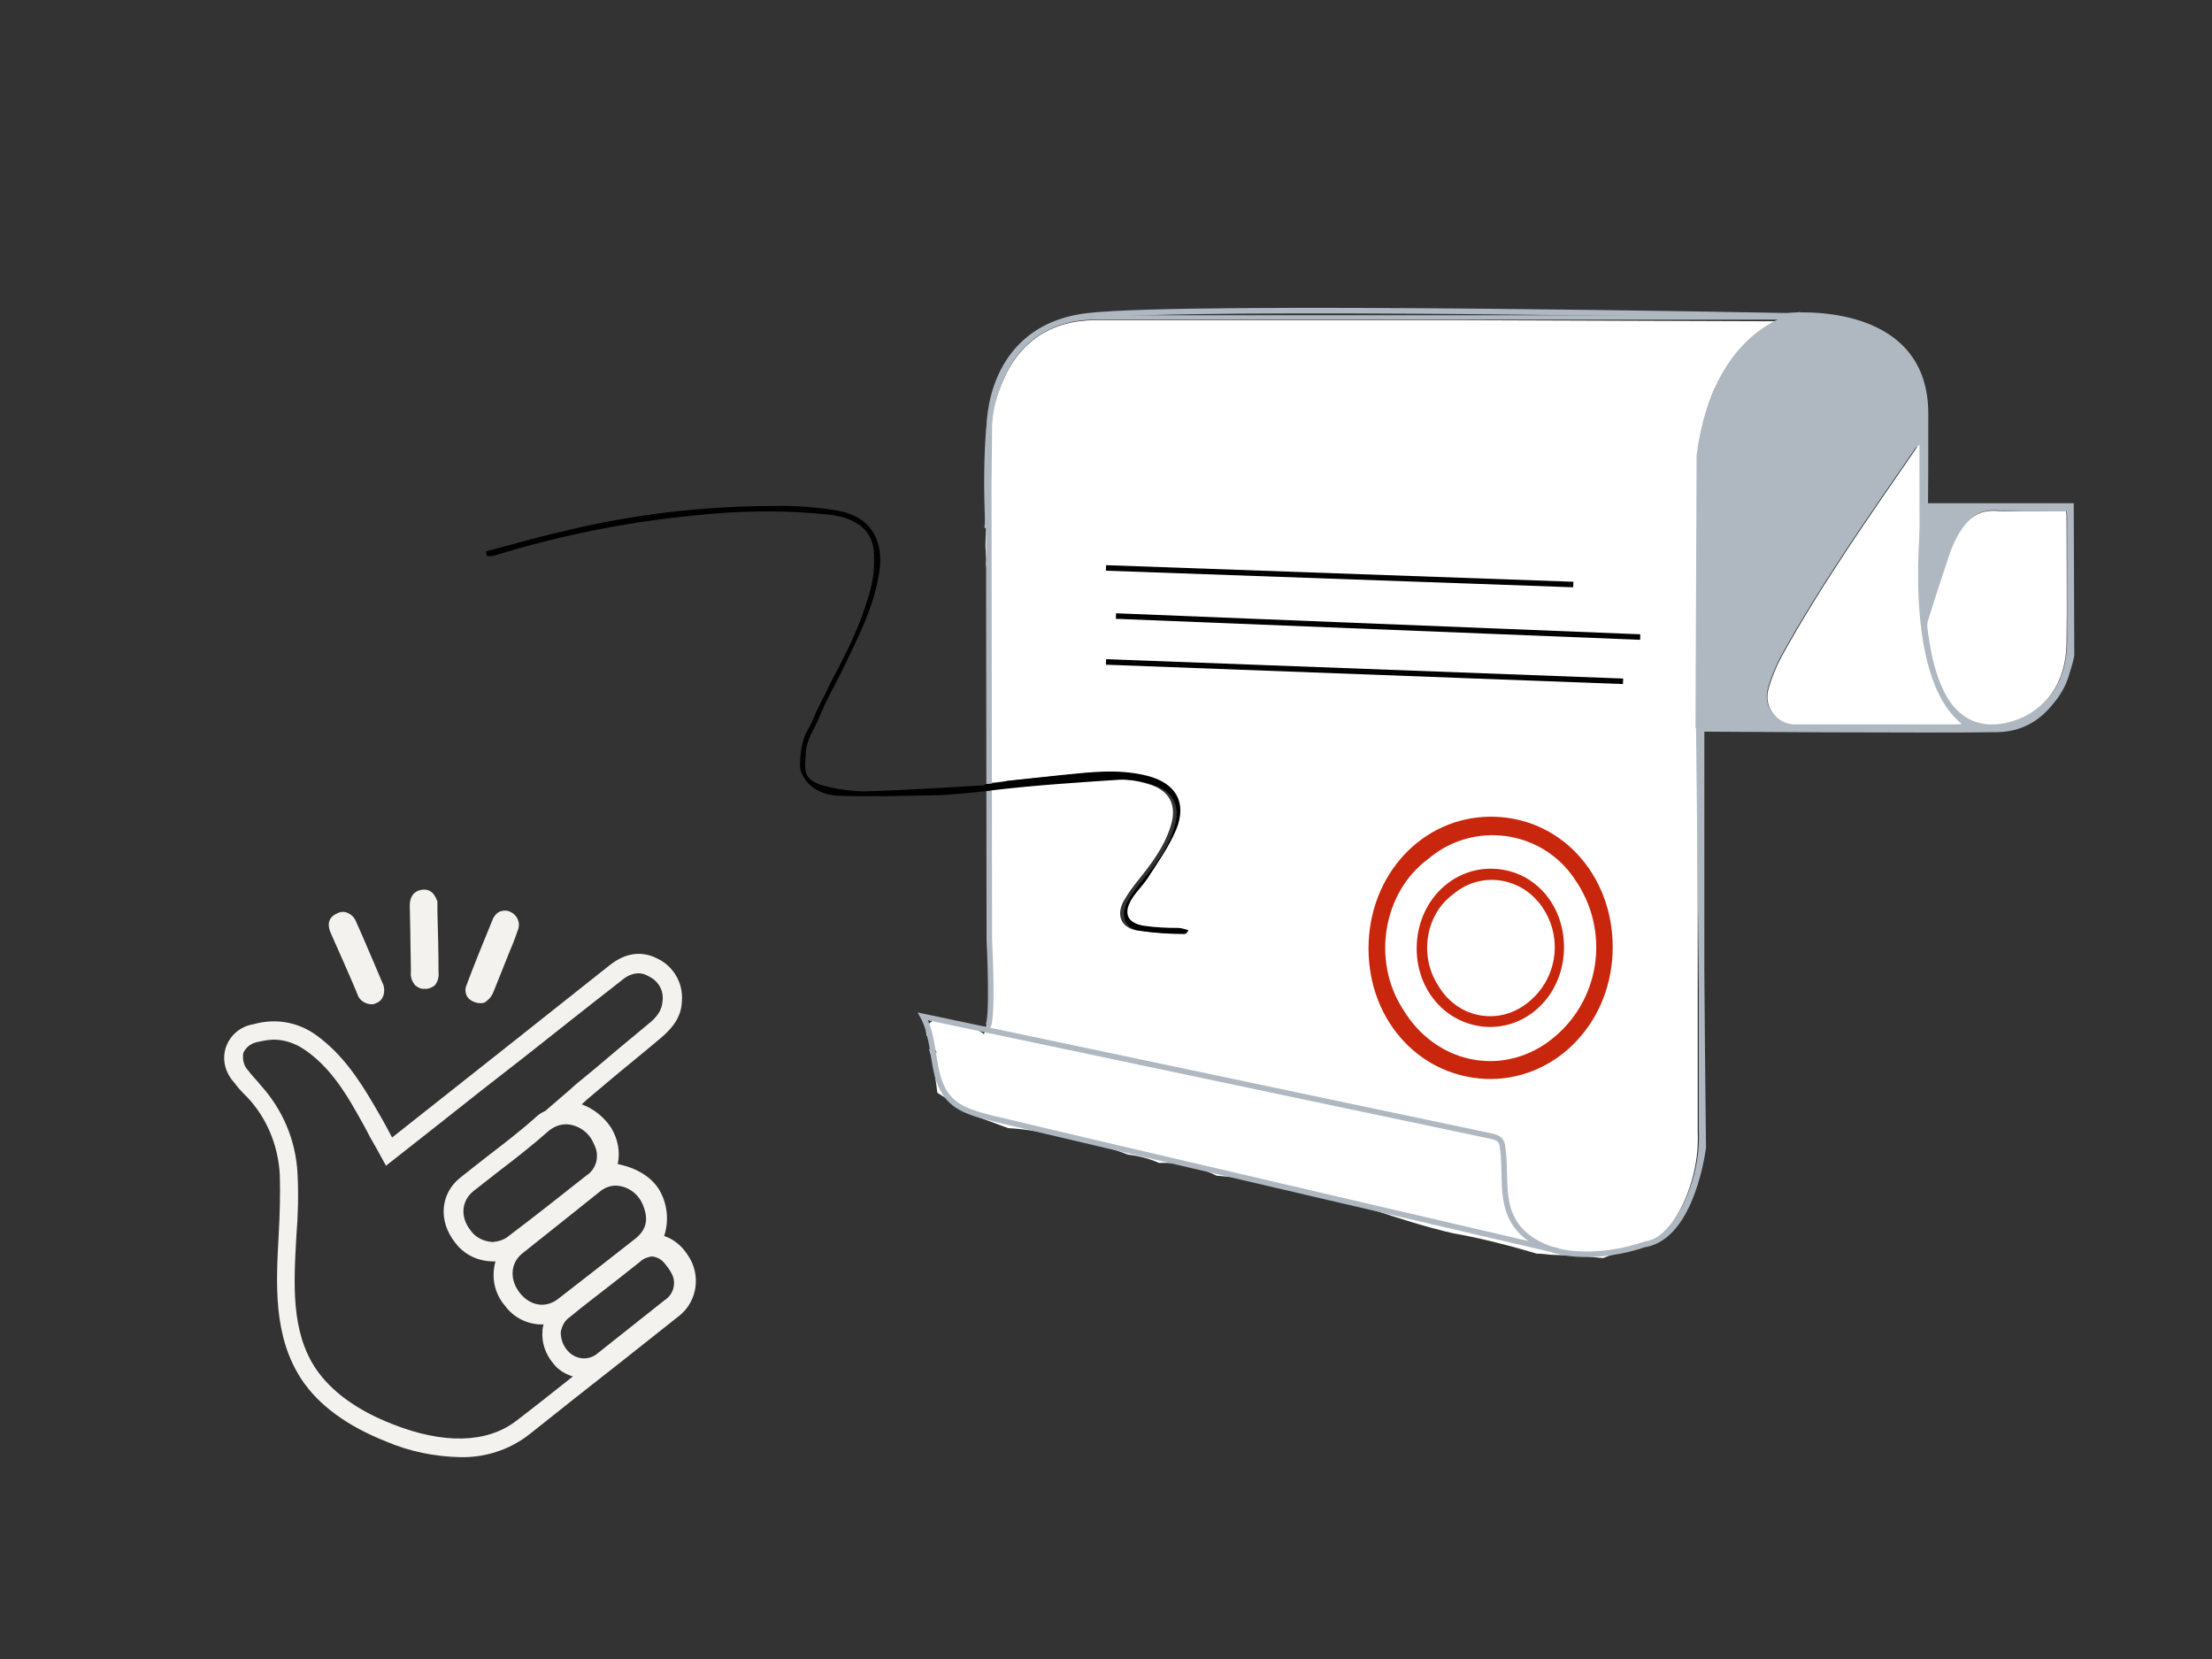 <?xml version="1.0" encoding="utf-8"?>
<!-- Generator: Adobe Illustrator 24.3.0, SVG Export Plug-In . SVG Version: 6.00 Build 0)  -->
<svg version="1.1" id="Layer_1" xmlns="http://www.w3.org/2000/svg" xmlns:xlink="http://www.w3.org/1999/xlink" x="0px" y="0px"
	 viewBox="0 0 400 300" style="enable-background:new 0 0 400 300;" xml:space="preserve">
<rect x="0" y="0" width="400" height="300" fill="#333333" stroke="none"/>
<style type="text/css">
	.st0{fill:none;}
	.st1{clip-path:url(#SVGID_2_);}
	.st2{fill:#AFB7C1;}
	.st3{fill:#FFFFFF;}
	.st4{fill:none;stroke:#000000;stroke-miterlimit:10;}
	.st5{fill:none;stroke:#AFB7C1;stroke-miterlimit:10;}
	.st6{fill:#C9270D;}
	.st7{fill:#F3F2EF;}
</style>
<rect class="st0" width="400" height="300"/>
<g>
	<defs>
		<path id="SVGID_1_" d="M86.9,0h296c1.1,0,2,0.9,2,2v296c0,1.1-0.9,2-2,2h-296c-1.1,0-2-0.9-2-2V2C84.9,0.9,85.8,0,86.9,0z"/>
	</defs>
	<clipPath id="SVGID_2_">
		<use xlink:href="#SVGID_1_"  style="overflow:visible;"/>
	</clipPath>
	<g class="st1">
		<path class="st2" d="M374.6,92.8c0-0.4-0.1-0.9-0.1-1.5h-26.4c0-0.8,0-1.4,0-2c0-4.9,0.1-9.8,0.1-14.6c0-8.6-4.8-14.6-13-16.9
			c-4.2-1.2-8.5-0.8-12.8-0.8c-41.4,0-82.8,0-124.2,0c-7.9,0-14,3.3-17.3,10.7c-1.4,3.2-2.3,6.6-2.6,10.1c-0.4,5.3-0.4,10.7-0.2,16
			c0,0.5,0,1.1-0.1,1.6c0.4,0.2,0.7,0.4,1,0.6c0-0.6-0.1-1-0.1-1.4c0.1-5.9,0-11.7,0.4-17.6c0.3-2.6,0.9-5.2,1.9-7.7
			c2.9-7.5,8.8-11.5,16.9-11.5h124c-2.4,1.8-5.3,3.6-7.6,6c-4.4,4.5-6.2,10.4-6.9,16.5c-0.3,2.5-0.4,4.9-0.4,7.4
			c0,38.9,0,77.8,0,116.7c0.2,4.8-0.9,9.6-3.1,13.9c-1.4,2.8-3.6,5-6.5,6.3c0.1,0.3,0.1,0.6,0.2,0.9c3.2-1.2,5.5-3.8,7.4-7.2
			c2.3-4.4,3-9.2,3-14.1c0-23.3,0-46.7,0-70V132c0.3-0.1,0.6-0.1,0.9-0.2c11.5,0,22.9,0,34.3,0c6.5,0,13,0.1,19.4-0.3
			s11.7-6.2,11.8-12.5C374.7,110.3,374.6,101.6,374.6,92.8z M353.8,130.9c-9.7,0-19.4,0-29.1,0c-2.8,0.1-5.1-2.1-5.2-4.8
			c0-0.4,0-0.8,0.1-1.2c0.6-2.3,1.5-4.5,2.6-6.5c7.2-13,15.8-25.2,24.2-37.4c0.2-0.2,0.4-0.3,0.6-0.4v2c0,8.1,0,16.2,0.1,24.4
			c0.1,5.6,0.6,11.2,2.6,16.5c1,3.1,2.9,5.7,5.6,7.6C354.7,130.8,354.3,130.9,353.8,130.9L353.8,130.9z M373.8,116.2
			c-0.1,7.2-3.8,12.4-10,14.2c-5.4,1.5-9.5-0.3-12.1-5.3c-1.9-3.8-2.6-7.9-3.1-12c0-0.5,0.1-1,0.3-1.5c1.2-3.9,2.5-7.8,3.8-11.7
			c0.4-1.2,1-2.4,1.6-3.5c1.6-2.7,3.5-4.4,7.1-4.1c4,0.3,8.1,0.1,12.3,0.1c0.1,0.5,0.1,0.9,0.1,1.4
			C373.8,101.2,373.8,108.7,373.8,116.2z"/>
		<path class="st3" d="M347.1,80.4v2c0,8.1,0,16.2,0.1,24.4c0.1,5.6,0.6,11.2,2.6,16.5c1,3.1,2.9,5.7,5.6,7.6
			c-0.6,0-1.1,0.1-1.5,0.1c-9.7,0-19.4,0-29.1,0c-2.8,0.1-5.1-2.1-5.2-4.8c0-0.4,0-0.8,0.1-1.2c0.6-2.3,1.5-4.5,2.6-6.5
			c7.2-13,15.8-25.2,24.2-37.4C346.7,80.7,346.9,80.6,347.1,80.4z"/>
		<path class="st3" d="M373.6,92.4c0.1,0.5,0.1,0.9,0.1,1.4c0,7.5,0.1,15,0,22.5c-0.1,7.2-3.8,12.4-10,14.2
			c-5.4,1.5-9.5-0.3-12.1-5.3c-1.9-3.8-2.6-7.9-3.1-12c0-0.5,0.1-1,0.3-1.5c1.2-3.9,2.5-7.8,3.8-11.7c0.4-1.2,1-2.4,1.6-3.5
			c1.6-2.7,3.5-4.4,7.1-4.1C365.4,92.6,369.5,92.4,373.6,92.4z"/>
		<path d="M289.2,131.6h-98.3c0.6-0.5,0.9-0.7,1.2-0.8c0.4,0,0.9,0,1.4,0c31.3,0,62.6,0,93.8,0c0.7,0,1.4,0.1,2.1,0.2L289.2,131.6z"
			/>
		<path d="M277.7,125c-1,0.7-84.8,0.8-86.3,0.1C192.2,124.3,276.3,124.2,277.7,125z"/>
		<path d="M284.5,137.6h-69.8C215.7,136.8,282.8,136.6,284.5,137.6z"/>
		<path class="st3" d="M217.7,88.9c-0.8,0.6-1.3,1.2-1.7,1.2c-0.5-0.1-0.9-0.5-1.1-1c-0.1-0.2,0.6-1,0.9-1S216.8,88.4,217.7,88.9z"
			/>
		<path class="st3" d="M264.3,57.9h-66.2c-8,0-13.9,3.9-16.9,11.4c-1,2.4-1.7,5-1.9,7.7c-0.3,5.1-0.3,10.2-0.4,15.3
			c-0.5,2.1-0.7,4.2-0.7,6.4c0,0.6,0.2,2.4,0.2,3.3c-0.3-1.2-0.2-0.8,0.1,1.4c0,0.2,0.1,0.6,0.1,1.1c0.2,2.9-0.2,5.6-0.2,8.4
			c0,1.3,0.5,4,0.6,4.6c0.1,1-0.5,5.2,0.3,1.2c-0.2,1.1-0.3,2.2-0.3,3.3L179,122c0,0.4-0.1,0.9-0.1,1.4c0,6,0,12,0,18.2
			c4.6-0.5,9-1,13.4-1.4c5-0.5,10-1.1,15,0.2s7.2,4.8,5.2,9.7c-1.2,3.1-3.3,5.9-5.1,8.7c-0.8,1.3-2,2.4-2.9,3.8
			c-1.6,2.6-0.9,4.3,2.1,4.9c2.1,0.3,4.1,0.4,6.2,0.4c0.5,0,0.9,0.1,1.4,0.2c-0.2,0.5-0.5,0.8-0.7,0.7c-2.7,0-5.5-0.2-8.2-0.6
			c-2.6-0.6-3.4-2.7-2.2-5.1c0.8-1.4,1.7-2.7,2.7-3.9c2.4-3,4.7-6,5.9-9.8s-0.2-6.5-4-7.6c-1.9-0.6-4-0.9-6-0.9
			c-7.2,0.4-14.5,1.1-21.7,1.7c-1.3,0.1-1.2,0.9-1.2,1.8c0,11.6,0,23.1,0,34.7c0,0.4,0.1,0.9,0.1,1.3c0.5,0.1,0.8,0.3,1.2,0.4
			l32.5,8c19.6,4.8,39.1,9.6,58.7,14.4c6.4,1.6,9.6,5.4,9.3,12c-0.3,2.5,0.9,4.9,2.9,6.3c1.2,1,2.5,1.9,3.9,2.7
			c2.2,1.3,4.7,1.8,7.2,1.5c4.4-0.6,7.3-3.3,9.3-7.1c2.2-4.3,3.3-9.1,3.1-13.9c0-38.9,0-77.8,0-116.7c0-2.5,0.1-5,0.4-7.4
			c0.7-6.2,2.5-12,6.9-16.5c2.3-2.3,5.2-4.1,7.6-6L264.3,57.9z M282.5,112.5v0.6c-0.7,0.1-1.4,0.2-2.1,0.2c-23.7,0-47.3,0-70.9,0
			c0.1-0.3,0.2-0.5,0.2-0.8H282.5z M287.3,119.5c-27.1,0-54.2,0-81.2,0c0.2-0.3,0.4-0.5,0.6-0.8h82.5v0.6
			C288.6,119.3,288,119.4,287.3,119.5L287.3,119.5z M210,107.1c0-0.2-0.1-0.4-0.1-0.7h83.6v0.7H210z"/>
		<polygon class="st3" points="203.6,94.1 205.2,106.9 199.5,120.5 234.5,130.2 284.5,130.7 294.5,113.6 297.8,91.5 262.7,86.4 		
			"/>
		<line class="st4" x1="200" y1="102.7" x2="284.5" y2="105.7"/>
		<line class="st4" x1="200" y1="119.7" x2="293.5" y2="123.2"/>
		<line class="st4" x1="201.8" y1="111.4" x2="296.6" y2="115.2"/>
		<path class="st3" d="M296.4,216.2c-0.9-6.1-1.7-12.2-2.6-18.2l-61.7-19.4l-51.6-1.7l-1.7,2.2c0.3,2.7,0,5.4-0.9,8H178
			c0,0-0.1-0.1-0.1-0.1c-0.3-0.3-0.7-0.5-1.1-0.7c-0.4-0.2-0.8-0.3-1.2-0.5l0.5,0.2c-0.7-0.3-1.4-0.6-2.2-0.8
			c-0.4-0.1-0.9-0.2-1.3-0.2h-0.7c-0.3-0.1-0.6-0.2-0.8-0.3c-0.3-0.1-0.5-0.1-0.8-0.1c-0.6-0.3-1.3-0.2-1.8,0.1
			c-1,0.6-1.3,1.8-0.8,2.8c0.2,0.5,0.5,0.9,0.8,1.4c0.2,0.3,0.4,0.6,0.6,0.9c-0.3-0.4,0,0,0,0s0.1,0.2,0.2,0.4l0.1,0.2
			c-0.5-0.2-1-0.4-1.4-0.7c0.3,0.9,0.6,1.8,0.7,2.7c0.3,1.7,0.6,3.4,0.8,5.2l6.3,4l6.5,2.4c3.7,0.2,7.3,0.9,10.8,1.9
			c1.7,0.1,3.4,0.4,5.1,0.9c2,0.6,3.9,1.3,5.8,2c1.9,0.2,3.8,0.7,5.6,1.5c2.2-0.1,4.5,0.2,6.6,0.9c1.3,0.3,2.6,0.8,3.8,1.4
			c4.8,0.4,9.6,1.1,14.3,2.1c9.6,2.2,18.8,6.1,28.4,8.3c4.5,0.8,9,1.9,13.5,3.2l1.7,0.5c0.8,0,1.6,0.1,2.5,0.2
			c1.8,0.1,3.7,0.1,5.5,0.2c1.4,0.1,2.7,0.3,4,0.4c1.2-0.5,2.4-0.9,3.7-1.2c0.5-0.1,0.9-0.2,1.4-0.3
			C296.6,223,296.9,219.9,296.4,216.2z"/>
		<path class="st5" d="M297.8,224.9c-4.3,1.5-8.9,2.2-13.4,1.8c-4.3-0.4-9-2.4-11-6.4s-1-8.7-1.7-12.9c0-0.5-0.2-0.9-0.5-1.3
			c-0.4-0.3-0.8-0.5-1.3-0.6l-103-21.7c2.6,4.7,1.2,11.3,5,15.1c1.9,1.9,4.7,2.6,7.4,3.3c28,6.7,96.6,22.6,102.5,24"/>
		<path class="st5" d="M178.5,185.7c1.2-0.3,0.4-15.7,0.4-15.7l-0.1-82l0.1-10.4c0,0-0.6-18.4,17.9-20.5s126.3,0,126.3,0
			s25.1-2.7,25.1,17.7s-0.1,16.7-0.1,16.7h26.4l0.1,27c0,0-2.2,13.2-13.4,13.4s-54-0.1-54-0.1l0.8,75.7c0,0-1.9,15.9-10.4,17.5"/>
		<rect x="68.9" y="17.3" class="st0" width="316.3" height="282.7"/>
		<path class="st5" d="M348.1,91.4c0,0-4.6,33.8,9,40.4"/>
		<path class="st5" d="M325.6,56.9c0,0-15.2,2-18.3,25.4l-0.2,49.3"/>
		
			<rect x="222.8" y="35.7" transform="matrix(3.996804e-02 -0.999 0.999 3.996804e-02 145.964 322.719)" class="st0" width="36.2" height="99.4"/>
		<path d="M213,167.8c-2.1,0-4.2-0.1-6.2-0.4c-3-0.5-3.7-2.3-2.1-4.9c0.8-1.3,2-2.4,2.9-3.8c1.8-2.8,3.8-5.6,5.1-8.7
			c2-4.9-0.1-8.4-5.2-9.7s-10-0.7-15-0.2l-10.3,1.1c-1.4,0.4-2.7,0.5-4.1,0.6c0,0.1,0,0.1,0,0.2c-7.2,0.4-14.4,0.9-21.6,1.1
			c-2.6,0-5.3-0.4-7.8-1.1c-0.8-0.2-1.6-0.6-2.2-1.1c-1.2-1.1-0.9-2.9-0.8-4.4c0-0.9,0.2-1.8,0.5-2.6c0.4-1.2,1.1-2.3,1.6-3.4
			s1-2.4,1.6-3.6c0.5-1,1-2,1.5-2.9c1-2,2-3.9,2.9-5.9c2.3-4.7,4.4-9.4,5.2-14.6c0.9-6-1.7-10.2-7.7-11.2c-3.8-0.6-7.6-0.9-11.4-0.8
			c-13.1,0-26.2,1.6-39,4.8c-4.4,1-8.7,2.3-13,3.4c0,0.3,0.1,0.5,0.1,0.8c0.4,0.1,0.9,0.1,1.3,0c12.9-4,26.1-6.5,39.6-7.6
			c7.1-0.6,14.2-0.6,21.3,0.2c4.6,0.6,7.4,2.7,7.8,6.4c0.2,2.5,0,5-0.7,7.5c-1,3.5-2.3,6.9-3.9,10.2c-0.8,1.6-1.6,3.3-2.5,4.9
			s-1.5,3.2-2.4,4.8c-0.5,1-1,2-1.4,3c-0.4,1-1,2-1.5,3c-0.6,1.6-0.9,3.2-0.9,4.9c-0.1,0.8,0,1.6,0.4,2.3c1.2,2.5,3.7,3.6,6.4,3.8
			c6,0.2,12,0,18-0.1c3.1-0.1,6.3-0.5,9.4-0.8l0.6-0.1c7.6-0.9,15.3-1.4,22.9-1.9c2-0.1,4.1,0.2,6,0.9c3.8,1.1,5.1,3.8,4,7.6
			s-3.4,6.8-5.9,9.8c-1,1.2-1.9,2.5-2.7,3.9c-1.2,2.4-0.4,4.6,2.2,5.1c2.7,0.4,5.4,0.6,8.2,0.6c0.2,0,0.5-0.2,0.7-0.7
			C213.9,167.9,213.4,167.8,213,167.8z"/>
		<path class="st6" d="M270.5,147.7c-12.3-0.5-22.4,9.4-23,22.6c-0.6,13.4,8.6,24.2,21.1,24.8c12.2,0.5,22.4-9.5,23-22.6
			C292.2,159.1,283,148.2,270.5,147.7z M280.1,188.3c-8.8,6.5-20.6,3.9-26.4-5.8c-5.7-8.8-3.6-21.2,4.6-27.2
			c7.5-6.4,18.8-5.5,25.2,2c0.4,0.5,0.9,1.1,1.2,1.6C291.4,168.4,289.4,181.4,280.1,188.3z"/>
		<path class="st6" d="M281.6,181.8L281.6,181.8L281.6,181.8z"/>
		<path class="st6" d="M256.6,180.7L256.6,180.7L256.6,180.7z"/>
		<path class="st6" d="M282.5,162.2L282.5,162.2L282.5,162.2z"/>
		<path class="st6" d="M270.1,157.1c-7.4-0.3-13.5,5.7-13.9,13.6c-0.4,8.1,5.2,14.6,12.7,15c7.4,0.3,13.5-5.7,13.9-13.6
			C283.2,164,277.7,157.4,270.1,157.1z M275.9,181.6c-5.3,3.9-12.5,2.4-15.9-3.5c-3.4-5.3-2.2-12.8,2.8-16.4
			c4.5-3.9,11.3-3.3,15.2,1.2c0.3,0.3,0.5,0.6,0.8,1C282.8,169.6,281.6,177.4,275.9,181.6L275.9,181.6z"/>
		<polygon class="st6" points="276.9,177.7 276.9,177.7 276.9,177.7 		"/>
		<path class="st6" d="M261.7,177L261.7,177L261.7,177z"/>
		<path class="st6" d="M277.4,165.9L277.4,165.9z"/>
	</g>
</g>
<path class="st7" d="M124.4,227c-1-1.6-2.5-2.9-4.3-3.5c0.9-2.7,0.6-5.7-0.8-8.2c-1.4-2.4-4.1-4.1-7.6-4.8c0.5-2.3,0-4.6-1.2-6.6
	c-1.3-1.9-3.1-3.4-5.3-4.2l0.1-0.1l1-0.9l3.2-2.7c3.3-2.8,6.7-5.5,10-8.3c2.5-2.1,3.7-4.1,3.8-6.6c0.3-3.3-1.5-6.4-4.5-7.8
	c-2.8-1.4-5.7-1-8.5,1.2c-5.8,4.6-11.6,9.2-17.4,13.8l-22,17.4L70,204c-0.8-1.5-1.7-3-2.5-4.4c-2.6-4.4-5.6-9-10.3-12.4
	c-3.3-2.4-7.4-3.1-11.3-2c-3.4,0.5-5.8,3.6-5.3,7c0.2,1.3,0.8,2.5,1.7,3.5c0.6,0.8,1.2,1.5,1.9,2.2l0.5,0.5c3.6,3.8,5.6,8.8,5.9,14
	c0.1,3.6,0,7.2-0.2,10.8c-0.5,9.1-1,18.4,4.1,26.2c3.1,4.7,8.3,8.5,15.4,11.3c4.2,1.8,8.8,2.7,13.3,2.8c4.5,0.1,8.9-1.3,12.5-4.1
	c5.5-4.4,11.2-8.9,16.7-13.2l10.6-8.4C126.1,235.2,126.8,230.5,124.4,227z M70.9,257.5c-6.4-2.5-11-5.9-13.8-10
	c-4.5-6.8-4-15.2-3.5-24.1c0.3-3.7,0.4-7.4,0.2-11.2c-0.3-6-2.7-11.6-6.7-16l-0.5-0.6c-0.6-0.7-1.2-1.3-1.7-2
	c-0.8-0.8-1.1-2-0.9-3.2c0.5-1.1,1.5-1.8,2.7-2c0.9-0.2,1.9-0.4,2.8-0.4c2,0,4,0.7,5.7,1.9c4.2,2.9,7,7.2,9.3,11.3
	c0.8,1.4,1.6,2.8,2.4,4.4c0.4,0.7,0.8,1.4,1.2,2.1l1.7,3.1l7.5-5.9l10-7.9L95,191c5.7-4.5,11.6-9.2,17.4-13.7c0.9-0.8,2-1.3,3.1-1.3
	c0.6,0,1.2,0.2,1.7,0.5c1.8,0.8,2.9,2.6,2.6,4.6c-0.1,1.4-0.8,2.7-2.6,4.1c-3.3,2.7-6.6,5.5-9.8,8.2l-3.4,2.8
	c-0.3,0.3-0.7,0.6-1,0.9l-4.4,3.8l0,0c-0.7,0.3-1.3,0.7-1.8,1.2c-2.8,2.5-5.8,4.8-8.8,7.1c-1.5,1.2-3.1,2.4-4.7,3.7
	c-3.7,2.9-4.1,7.9-1,11.8c1.7,2.3,4.4,3.5,7.3,3.4c-0.8,2.8-0.2,5.8,1.7,8c1.6,2.2,4.2,3.5,7,3.4c-0.1,0.3-0.2,0.7-0.2,1.1
	c-0.2,2.1,0.5,4.2,1.9,5.9c0.9,1.2,2.2,2,3.6,2.4c-3.4,2.7-6.8,5.4-10.2,8l0,0C88.1,261,80.2,261.2,70.9,257.5z M115,223.9
	c-5.1,4-9.7,7.6-14.1,11c-2.2,1.7-5,1.3-6.9-1.1s-1.7-5.4,0.4-7.1c5.3-4.2,9.9-7.9,14.3-11.4c0.8-0.6,1.7-0.9,2.7-0.9
	c2.2,0.1,4.1,1.5,4.9,3.6C117.3,220.5,116.9,222.3,115,223.9z M106,212.6c-4.8,3.8-9.5,7.5-14,10.9c-0.8,0.7-1.9,1-2.9,1.1
	c-1.6-0.1-3.1-0.8-4-2.1c-1.9-2.4-1.7-5.3,0.5-7.1c1.5-1.2,3.1-2.4,4.6-3.6c3-2.3,6.1-4.7,8.9-7.2c0.9-0.8,2.1-1.3,3.3-1.3
	c2.2,0.1,4.2,1.5,5,3.6l0,0C108.5,208.9,107.9,211.4,106,212.6z M103,238.2c2.9-2.4,6-4.7,8.9-7l3.8-3c0.6-0.6,1.4-0.9,2.2-1
	c1,0.1,1.8,0.6,2.4,1.4c0.4,0.5,0.8,1,1.1,1.6c1,1.7,0.4,3.9-1.2,4.9c-3.8,3-7.7,6.1-12.1,9.6c-1.6,1.4-4,1.2-5.4-0.4
	c0,0-0.1-0.1-0.1-0.1c-0.8-0.9-1.2-2.1-1.2-3.3C101.6,239.8,102.1,238.8,103,238.2z"/>
<path class="st7" d="M64.1,178.5l0.5,1.2c0.3,1.1,1.3,1.8,2.4,1.9c0.1,0,0.2,0,0.4,0c0.2,0,0.4-0.1,0.6-0.2c0.6-0.2,1.1-0.7,1.3-1.3
	c0.3-0.8,0.2-1.8-0.2-2.5l-1.4-3.3l-1.5-3.5c-0.6-1.4-1.2-2.8-1.8-4.1c-0.2-0.6-0.7-1.2-1.3-1.5c-0.7-0.4-1.5-0.4-2.2,0
	c-0.7,0.3-2.1,1.2-1.1,3.5C61.2,171.9,62.7,175.2,64.1,178.5z"/>
<path class="st7" d="M74.3,175.8L74.3,175.8c-0.1,0.9,0.2,1.7,0.8,2.4c0.5,0.4,1.1,0.7,1.7,0.6h0.1h0.4c0.5-0.1,0.9-0.3,1.3-0.6
	c0.6-0.7,0.8-1.6,0.7-2.4c0-3.6-0.1-7.3-0.2-10.9c0-0.4,0-0.9,0-1.3v-0.6l-0.1-0.2c-0.5-1.4-1.4-2.1-2.7-1.9
	c-0.8,0.1-2.2,0.6-2.2,2.9l0.1,4.7C74.2,170.8,74.3,173.3,74.3,175.8z"/>
<path class="st7" d="M86.8,181.4c0.1,0,0.2,0,0.3,0l0,0c0.2,0,0.4-0.1,0.5-0.1c0.8-0.5,1.4-1.2,1.7-2.1l2.6-6.5
	c0.6-1.4,1.2-2.9,1.7-4.4c0.6-1.3,0-2.8-1.3-3.4c-0.6-0.3-1.2-0.3-1.8-0.1c-0.6,0.2-1,0.7-1.3,1.2c-1.5,3.7-3.3,8-4.9,12.3
	c-0.3,0.8-0.1,1.8,0.6,2.4C85.4,181.1,86.1,181.4,86.8,181.4z"/>
</svg>
